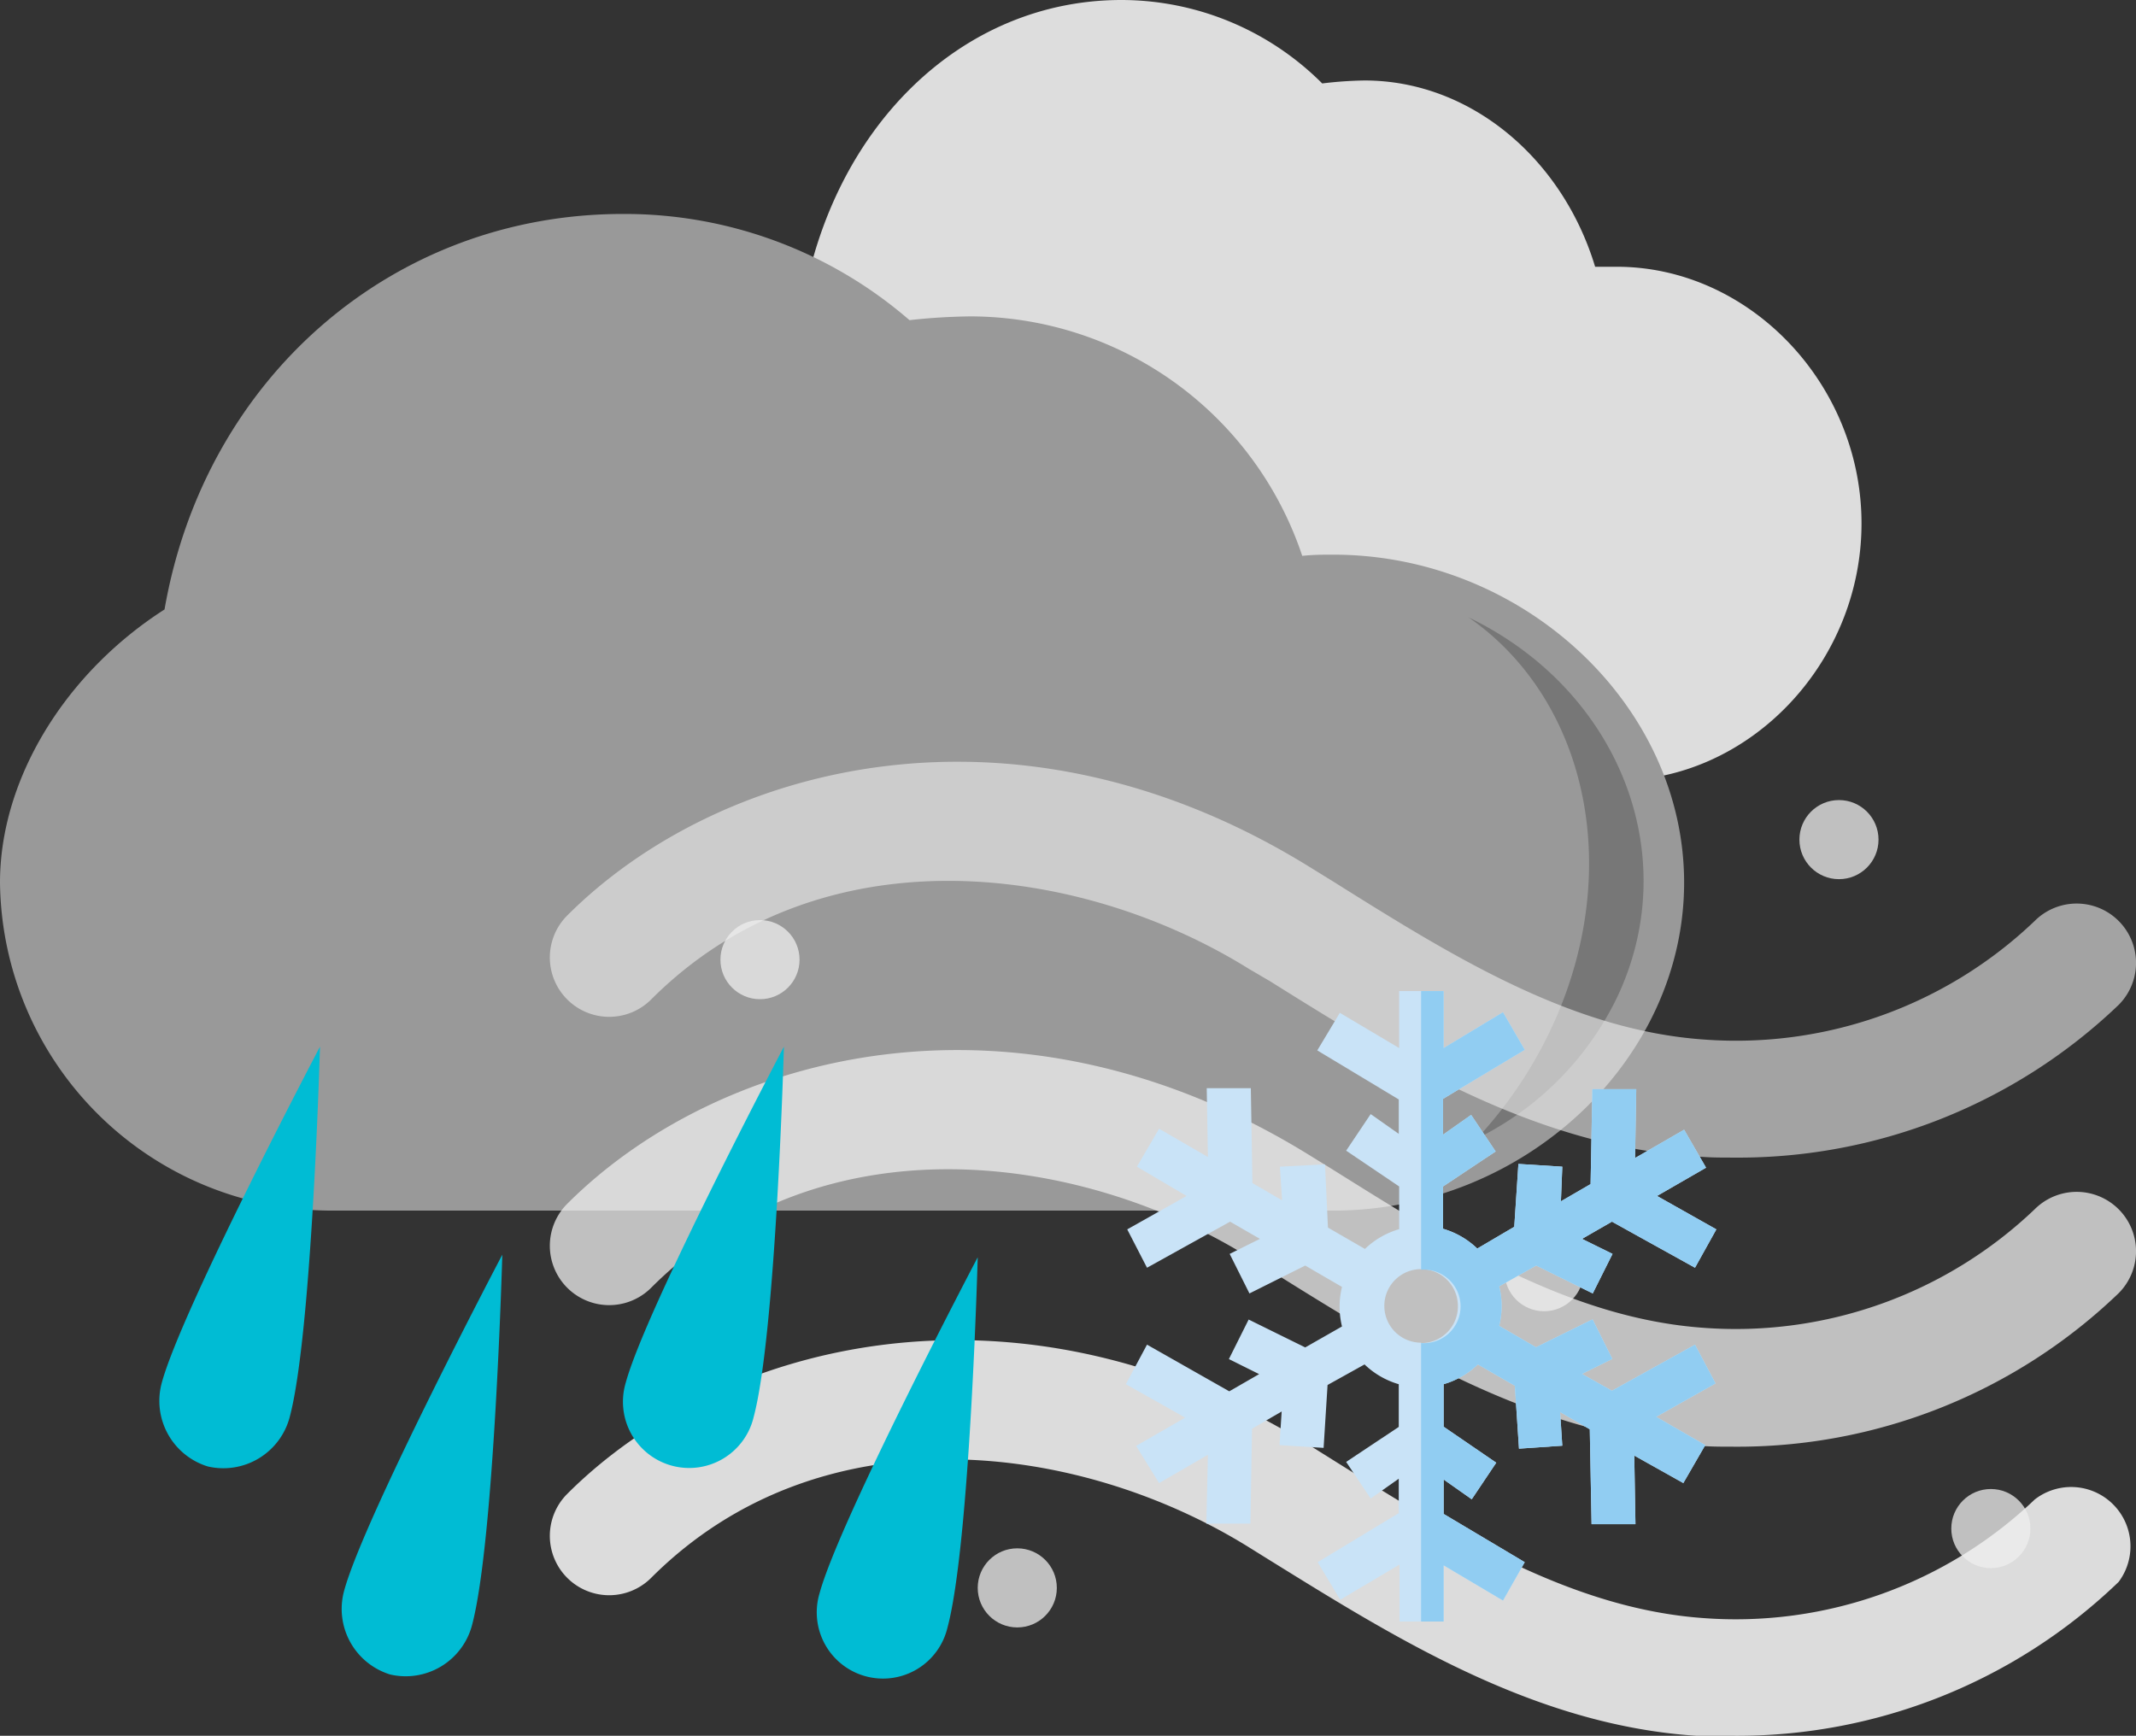 <svg height="87.78" viewBox="0 0 108.01 87.78" width="108.01" xmlns="http://www.w3.org/2000/svg"><rect x="0" y="0" width="108.01" height="87.78" fill="#333333" stroke="none"/><path d="m81.75 13.49c-.36 0-.73 0-1.09 0-1.66-5.49-6.32-9.42-11.66-9.42a19.58 19.58 0 0 0 -2.14.15 14.37 14.37 0 0 0 -10.15-4.22c-8.14 0-14.71 6.51-16.17 15.67a13.75 13.75 0 0 0 -5.8 10.8c0 7.16 5.29 13 11.8 13h35.21c6.71 0 12.38-5.94 12.38-13s-5.67-12.98-12.38-12.98z" fill="#ddd"/><path d="m67.42 28.05c-.53 0-1 0-1.57.06a17.72 17.72 0 0 0 -16.79-12.11 30.74 30.74 0 0 0 -3.07.19 22 22 0 0 0 -14.49-5.37c-11.66 0-21.15 8.31-23.18 20-5.04 3.23-8.32 8.59-8.32 13.81a16.78 16.78 0 0 0 16.93 16.59h50.49c9.62 0 17.74-7.6 17.74-16.59s-8.16-16.58-17.74-16.58z" fill="#999"/><path d="m78.38 52.14a21.67 21.67 0 0 1 -3.7 5.44 15.51 15.51 0 0 0 7.08-7.12c3.44-7.23.08-15.59-7.5-19.24 6.03 4.19 7.94 12.89 4.12 20.92z" fill="#777" fill-rule="evenodd"/><g fill="#eee"><path d="m87.61 58.54c-.61 0-1.21 0-1.82-.06-8.24-.52-15.32-4.95-21.57-8.86l-1.06-.62c-8.52-5.31-21.61-7.08-30.23 1.54a3 3 0 0 1 -4.25-4.24c7.67-7.67 22.72-11.69 37.65-2.39l1.07.66c5.92 3.71 12 7.53 18.77 8a21.85 21.85 0 0 0 16.72-6 3 3 0 0 1 4.24 4.25 27.81 27.81 0 0 1 -19.52 7.72z" opacity=".6"/><path d="m87.61 73.16c-.61 0-1.21 0-1.82-.06-8.24-.52-15.32-4.95-21.57-8.86l-1.06-.66c-8.52-5.3-21.61-7.08-30.23 1.54a3 3 0 0 1 -4.25-4.24c7.67-7.67 22.72-11.69 37.65-2.39l1.07.66c5.92 3.71 12 7.53 18.77 8a21.9 21.9 0 0 0 16.72-6 3 3 0 0 1 4.24 4.25 27.81 27.81 0 0 1 -19.52 7.76z" opacity=".75"/><path d="m87.61 87.78c-.61 0-1.21 0-1.82 0-8.24-.53-15.32-5-21.57-8.87l-1.06-.66c-8.52-5.3-21.61-7.08-30.23 1.54a3 3 0 1 1 -4.25-4.24c7.67-7.67 22.72-11.69 37.65-2.39l1.07.67c5.92 3.7 12 7.53 18.77 8a21.9 21.9 0 0 0 16.72-6 3 3 0 0 1 4.24 4.17 27.81 27.81 0 0 1 -19.52 7.78z" opacity=".9"/><circle cx="38.43" cy="48.53" opacity=".75" r="2"/><circle cx="51.44" cy="80.3" opacity=".75" r="2"/><circle cx="78.08" cy="64.31" opacity=".75" r="2"/><circle cx="100.67" cy="77.3" opacity=".75" r="2"/><circle cx="92.99" cy="42.46" opacity=".75" r="2"/></g><path d="m85.71 68-4.2 2.33-1.51-.85 1.53-.76-1-2-2.86 1.41-1.86-1.08a4.19 4.19 0 0 0 0-2l1.87-1.05 2.86 1.41 1-2-1.54-.76 1.51-.87 4.2 2.33 1.08-1.94-3-1.69 2.48-1.43-1.11-1.92-2.48 1.43.06-3.48h-2.22l-.09 4.8-1.5.87.07-1.75-2.22-.14-.21 3.18-1.87 1.1a4.17 4.17 0 0 0 -1.73-1v-2.14l2.66-1.77-1.24-1.85-1.42 1v-1.81l4.13-2.48-1.1-1.9-3 1.81v-2.88h-2.25v2.88l-3-1.78-1.14 1.9 4.12 2.48v1.74l-1.42-1-1.24 1.85 2.68 1.81v2.16a4.17 4.17 0 0 0 -1.73 1l-1.87-1.08-.15-3.2-2.28.12.11 1.7-1.5-.87-.08-4.8h-2.23l.06 3.48-2.47-1.43-1.12 1.92 2.51 1.48-3 1.69 1 1.94 4.2-2.33 1.51.87-1.53.76 1 2 2.82-1.41 1.86 1.08a4.19 4.19 0 0 0 0 2l-1.86 1.06-2.86-1.41-1 2 1.53.76-1.51.87-4.16-2.36-1.07 2 3 1.69-2.48 1.43 1.16 1.88 2.47-1.43-.08 3.48h2.23l.08-4.8 1.5-.87-.11 1.7 2.23.14.2-3.18 1.87-1.04a4.17 4.17 0 0 0 1.73 1v2.16l-2.66 1.77 1.24 1.85 1.42-1v1.74l-4.1 2.48 1.14 1.9 3-1.78v2.88h2.23v-2.84l3 1.78 1.1-1.94-4.1-2.44v-1.74l1.42 1 1.24-1.85-2.66-1.82v-2.15a4.17 4.17 0 0 0 1.73-1l1.87 1.08.21 3.18 2.19-.15-.11-1.7 1.5.87.09 4.8h2.22l-.06-3.47 2.48 1.39 1.11-1.92-2.48-1.43 3-1.69zm-13.85-.1a1.86 1.86 0 1 1 1.86-1.85 1.85 1.85 0 0 1 -1.86 1.87z" fill="#c9e3f7"/><path d="m85.71 68-4.2 2.33-1.51-.85 1.53-.76-1-2-2.86 1.41-1.86-1.08a4.19 4.19 0 0 0 0-2l1.87-1.05 2.86 1.41 1-2-1.54-.76 1.51-.87 4.2 2.33 1.08-1.94-3-1.69 2.48-1.43-1.11-1.92-2.48 1.43.06-3.48h-2.22l-.09 4.8-1.5.87.07-1.75-2.22-.14-.21 3.18-1.87 1.1a4.17 4.17 0 0 0 -1.73-1v-2.14l2.66-1.77-1.24-1.85-1.42 1v-1.81l4.13-2.48-1.1-1.9-3 1.81v-2.88h-1.14v14.09a1.86 1.86 0 1 1 0 3.71v14.08h1.14v-2.84l3 1.78 1.1-1.94-4.1-2.44v-1.74l1.42 1 1.24-1.85-2.66-1.82v-2.15a4.17 4.17 0 0 0 1.73-1l1.87 1.08.21 3.18 2.19-.15-.11-1.7 1.5.87.09 4.8h2.22l-.06-3.47 2.48 1.39 1.11-1.92-2.48-1.43 3-1.69z" fill="#91cdf2"/><path d="m14.65 71.66a3.47 3.47 0 0 1 -4.14 2.5 3.47 3.47 0 0 1 -2.33-4.23c1-3.7 8-17 8-17s-.4 14.5-1.53 18.73z" fill="#00bcd4"/><path d="m23.87 82.18a3.47 3.47 0 0 1 -4.14 2.5 3.47 3.47 0 0 1 -2.33-4.23c1-3.7 8-17 8-17s-.4 14.49-1.53 18.73z" fill="#00bcd4"/><path d="m38.11 71.66a3.35 3.35 0 1 1 -6.47-1.73c1-3.7 8-17 8-17s-.4 14.5-1.53 18.73z" fill="#00bcd4"/><path d="m47.91 82.31a3.35 3.35 0 1 1 -6.47-1.73c1-3.69 8-17 8-17s-.39 14.5-1.53 18.73z" fill="#00bcd4"/></svg>